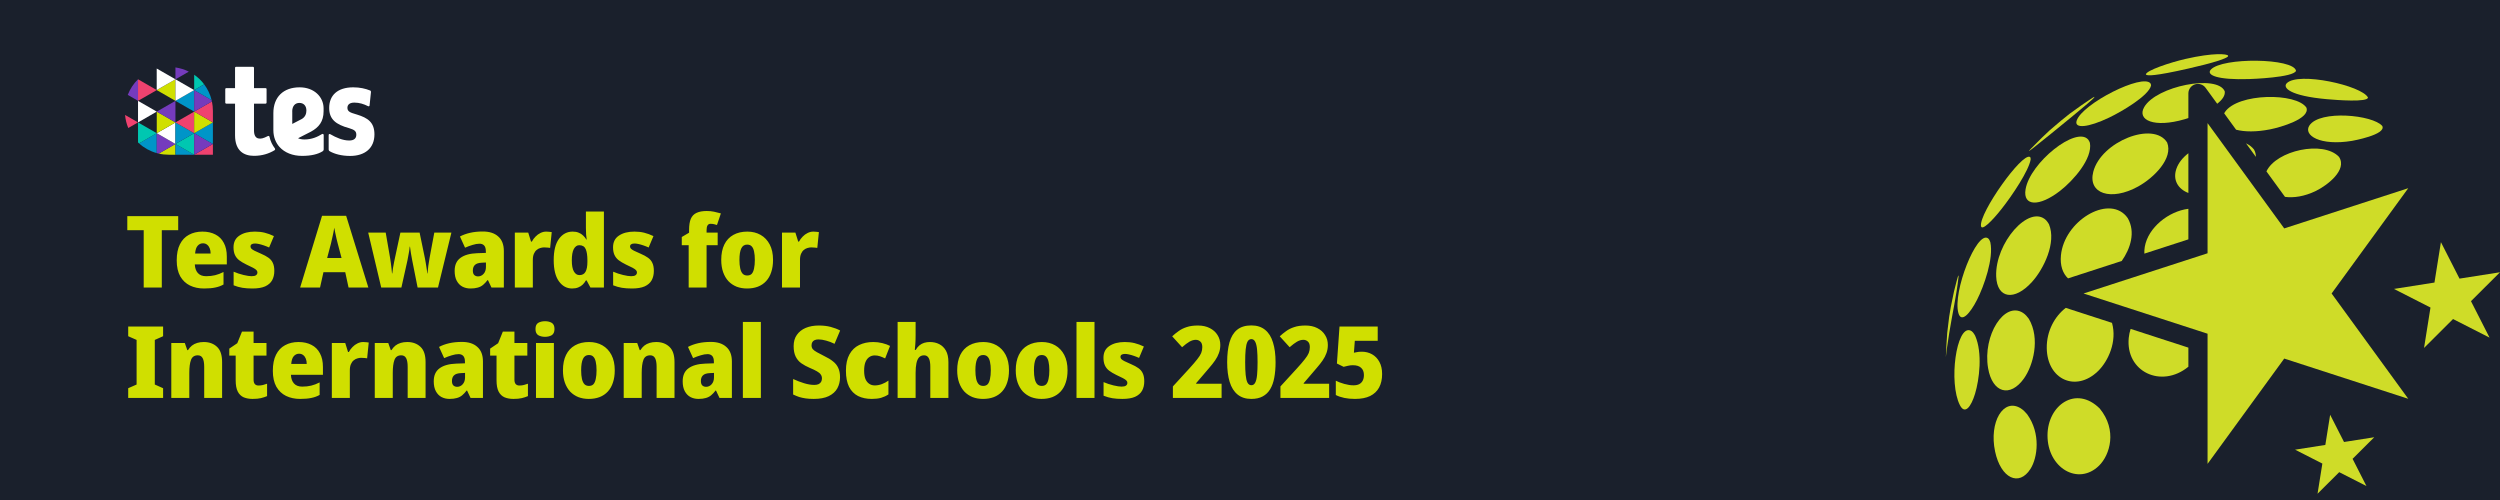 <svg width="1200" height="240" viewBox="0 0 1200 240" fill="none" xmlns="http://www.w3.org/2000/svg">
<rect width="1200" height="240" fill="#1A202C"/>
<path d="M77.664 138H68.976V110.496H61.104V103.728H85.536V110.496H77.664V138ZM97.16 111.168C99.56 111.168 101.64 111.632 103.4 112.56C105.16 113.456 106.504 114.8 107.432 116.592C108.392 118.352 108.872 120.544 108.872 123.168V126.912H93.512C93.576 128.64 94.056 130.016 94.952 131.04C95.848 132.064 97.176 132.576 98.936 132.576C100.536 132.576 101.976 132.416 103.256 132.096C104.568 131.776 105.912 131.264 107.288 130.56V136.56C106.104 137.232 104.792 137.712 103.352 138C101.912 138.32 100.104 138.48 97.928 138.48C95.4 138.48 93.144 138 91.16 137.04C89.208 136.08 87.656 134.608 86.504 132.624C85.384 130.608 84.824 128.064 84.824 124.992C84.824 121.856 85.336 119.28 86.36 117.264C87.384 115.216 88.824 113.696 90.68 112.704C92.536 111.68 94.696 111.168 97.16 111.168ZM97.4 116.784C96.408 116.784 95.56 117.184 94.856 117.984C94.184 118.752 93.784 119.984 93.656 121.68H101.096C101.096 120.752 100.952 119.92 100.664 119.184C100.376 118.448 99.96 117.872 99.416 117.456C98.872 117.008 98.2 116.784 97.4 116.784ZM131.672 130.032C131.672 131.76 131.32 133.264 130.616 134.544C129.912 135.792 128.792 136.768 127.256 137.472C125.72 138.144 123.688 138.48 121.16 138.48C119.368 138.48 117.768 138.368 116.36 138.144C114.984 137.92 113.576 137.52 112.136 136.944V130.416C113.704 131.088 115.304 131.616 116.936 132C118.568 132.384 119.848 132.576 120.776 132.576C121.768 132.576 122.472 132.416 122.888 132.096C123.336 131.776 123.56 131.328 123.56 130.752C123.56 130.336 123.4 129.968 123.08 129.648C122.792 129.328 122.264 128.96 121.496 128.544C120.728 128.128 119.64 127.6 118.232 126.96C116.856 126.288 115.704 125.6 114.776 124.896C113.88 124.192 113.208 123.344 112.76 122.352C112.312 121.36 112.088 120.144 112.088 118.704C112.088 116.208 113.032 114.336 114.92 113.088C116.808 111.808 119.288 111.168 122.36 111.168C124.024 111.168 125.576 111.344 127.016 111.696C128.456 112.048 129.944 112.592 131.48 113.328L129.176 118.8C128.344 118.416 127.496 118.08 126.632 117.792C125.8 117.504 125.016 117.28 124.28 117.12C123.544 116.96 122.92 116.88 122.408 116.88C121.704 116.88 121.16 117.008 120.776 117.264C120.424 117.488 120.248 117.84 120.248 118.32C120.248 118.672 120.376 119.008 120.632 119.328C120.888 119.616 121.384 119.952 122.12 120.336C122.856 120.688 123.912 121.168 125.288 121.776C126.728 122.384 127.912 123.024 128.84 123.696C129.8 124.368 130.504 125.2 130.952 126.192C131.432 127.184 131.672 128.464 131.672 130.032ZM167.303 138L165.719 130.656H155.255L153.623 138H144.071L154.583 103.584H166.151L176.807 138H167.303ZM162.119 116.928C161.959 116.224 161.767 115.456 161.543 114.624C161.351 113.76 161.159 112.88 160.967 111.984C160.775 111.056 160.599 110.16 160.439 109.296C160.247 110.64 159.991 111.984 159.671 113.328C159.383 114.672 159.111 115.872 158.855 116.928L157.031 123.84H163.943L162.119 116.928ZM197.857 124.944C197.633 123.792 197.425 122.64 197.233 121.488C197.041 120.336 196.897 119.312 196.801 118.416H196.657C196.593 119.28 196.449 120.304 196.225 121.488C196.033 122.64 195.809 123.84 195.553 125.088L192.673 138H182.977L176.737 111.648H185.137L187.201 123.552C187.329 124.32 187.457 125.168 187.585 126.096C187.713 126.992 187.825 127.904 187.921 128.832C188.049 129.728 188.129 130.528 188.161 131.232H188.305C188.369 130.528 188.481 129.664 188.641 128.64C188.833 127.616 189.009 126.656 189.169 125.76C189.361 124.864 189.489 124.256 189.553 123.936L192.193 111.648H201.409L203.953 123.936C204.081 124.48 204.209 125.184 204.337 126.048C204.497 126.912 204.641 127.824 204.769 128.784C204.929 129.712 205.025 130.528 205.057 131.232H205.201C205.297 130.176 205.425 128.976 205.585 127.632C205.777 126.288 205.985 124.992 206.209 123.744L208.465 111.648H216.673L210.241 138H200.449L197.857 124.944ZM231.766 111.12C234.934 111.12 237.398 111.92 239.158 113.52C240.95 115.088 241.846 117.424 241.846 120.528V138H235.894L234.214 134.448H234.022C233.318 135.376 232.598 136.144 231.862 136.752C231.126 137.36 230.278 137.792 229.318 138.048C228.358 138.336 227.19 138.48 225.814 138.48C224.374 138.48 223.078 138.176 221.926 137.568C220.806 136.96 219.91 136.032 219.238 134.784C218.566 133.536 218.23 131.952 218.23 130.032C218.23 127.216 219.158 125.136 221.014 123.792C222.87 122.416 225.542 121.664 229.03 121.536L233.206 121.392V120.624C233.206 119.344 232.934 118.416 232.39 117.84C231.846 117.264 231.11 116.976 230.182 116.976C229.19 116.976 228.086 117.168 226.87 117.552C225.654 117.904 224.438 118.352 223.222 118.896L220.774 113.52C222.214 112.752 223.846 112.16 225.67 111.744C227.494 111.328 229.526 111.12 231.766 111.12ZM231.286 126.096C229.718 126.16 228.598 126.528 227.926 127.2C227.286 127.84 226.966 128.72 226.966 129.84C226.966 130.832 227.19 131.552 227.638 132C228.118 132.448 228.726 132.672 229.462 132.672C230.486 132.672 231.366 132.272 232.102 131.472C232.87 130.64 233.254 129.52 233.254 128.112V126L231.286 126.096ZM262.191 111.168C262.671 111.168 263.167 111.2 263.679 111.264C264.191 111.296 264.575 111.344 264.831 111.408L264.063 118.992C263.775 118.928 263.407 118.88 262.959 118.848C262.511 118.784 261.903 118.752 261.135 118.752C260.591 118.752 259.999 118.848 259.359 119.04C258.751 119.2 258.175 119.504 257.631 119.952C257.087 120.368 256.639 120.976 256.287 121.776C255.935 122.544 255.759 123.552 255.759 124.8V138H247.119V111.648H253.551L254.895 115.968H255.279C255.759 115.072 256.351 114.272 257.055 113.568C257.759 112.832 258.543 112.256 259.407 111.84C260.303 111.392 261.231 111.168 262.191 111.168ZM274.612 138.48C272.052 138.48 269.94 137.328 268.276 135.024C266.612 132.72 265.78 129.328 265.78 124.848C265.78 120.336 266.628 116.928 268.324 114.624C270.02 112.32 272.212 111.168 274.9 111.168C276.02 111.168 276.98 111.344 277.78 111.696C278.612 112.016 279.316 112.464 279.892 113.04C280.5 113.616 281.028 114.272 281.476 115.008H281.62C281.524 114.432 281.428 113.616 281.332 112.56C281.268 111.472 281.236 110.4 281.236 109.344V101.52H289.876V138H283.396L281.572 134.592H281.236C280.852 135.296 280.356 135.952 279.748 136.56C279.172 137.136 278.452 137.6 277.588 137.952C276.756 138.304 275.764 138.48 274.612 138.48ZM278.116 132.048C279.492 132.048 280.468 131.52 281.044 130.464C281.652 129.408 281.956 127.808 281.956 125.664V124.944C281.956 122.608 281.684 120.816 281.14 119.568C280.596 118.32 279.556 117.696 278.02 117.696C276.964 117.696 276.1 118.304 275.428 119.52C274.788 120.736 274.468 122.56 274.468 124.992C274.468 127.392 274.804 129.168 275.476 130.32C276.148 131.472 277.028 132.048 278.116 132.048ZM313.846 130.032C313.846 131.76 313.494 133.264 312.791 134.544C312.086 135.792 310.966 136.768 309.43 137.472C307.894 138.144 305.862 138.48 303.334 138.48C301.542 138.48 299.942 138.368 298.534 138.144C297.158 137.92 295.75 137.52 294.31 136.944V130.416C295.878 131.088 297.478 131.616 299.11 132C300.742 132.384 302.022 132.576 302.95 132.576C303.942 132.576 304.646 132.416 305.062 132.096C305.51 131.776 305.734 131.328 305.734 130.752C305.734 130.336 305.574 129.968 305.254 129.648C304.966 129.328 304.438 128.96 303.67 128.544C302.902 128.128 301.814 127.6 300.406 126.96C299.03 126.288 297.878 125.6 296.95 124.896C296.054 124.192 295.382 123.344 294.934 122.352C294.486 121.36 294.262 120.144 294.262 118.704C294.262 116.208 295.206 114.336 297.094 113.088C298.982 111.808 301.462 111.168 304.534 111.168C306.198 111.168 307.75 111.344 309.19 111.696C310.63 112.048 312.119 112.592 313.655 113.328L311.351 118.8C310.518 118.416 309.67 118.08 308.806 117.792C307.974 117.504 307.19 117.28 306.454 117.12C305.718 116.96 305.095 116.88 304.582 116.88C303.878 116.88 303.334 117.008 302.95 117.264C302.598 117.488 302.422 117.84 302.422 118.32C302.422 118.672 302.55 119.008 302.806 119.328C303.062 119.616 303.558 119.952 304.294 120.336C305.03 120.688 306.086 121.168 307.463 121.776C308.902 122.384 310.086 123.024 311.015 123.696C311.975 124.368 312.679 125.2 313.127 126.192C313.606 127.184 313.846 128.464 313.846 130.032ZM344.485 117.696H339.157V138H330.565V117.696H327.253V113.76L330.757 111.696V110.448C330.757 108.176 331.029 106.384 331.573 105.072C332.149 103.728 333.061 102.768 334.309 102.192C335.589 101.584 337.221 101.28 339.205 101.28C340.517 101.28 341.685 101.392 342.709 101.616C343.765 101.84 344.869 102.112 346.021 102.432L344.149 108C343.733 107.872 343.269 107.744 342.757 107.616C342.245 107.488 341.685 107.424 341.077 107.424C340.405 107.424 339.909 107.696 339.589 108.24C339.301 108.752 339.157 109.488 339.157 110.448V111.648H344.485V117.696ZM371.058 124.752C371.058 126.96 370.77 128.912 370.194 130.608C369.65 132.304 368.834 133.744 367.746 134.928C366.658 136.112 365.33 137.008 363.762 137.616C362.226 138.192 360.498 138.48 358.578 138.48C356.786 138.48 355.122 138.192 353.586 137.616C352.082 137.008 350.77 136.128 349.65 134.976C348.562 133.792 347.714 132.352 347.106 130.656C346.498 128.928 346.194 126.96 346.194 124.752C346.194 121.84 346.69 119.376 347.682 117.36C348.674 115.344 350.114 113.808 352.002 112.752C353.89 111.696 356.13 111.168 358.722 111.168C361.122 111.168 363.25 111.696 365.106 112.752C366.962 113.808 368.418 115.344 369.474 117.36C370.53 119.376 371.058 121.84 371.058 124.752ZM354.93 124.752C354.93 126.384 355.058 127.76 355.314 128.88C355.57 130 355.97 130.848 356.514 131.424C357.058 131.968 357.778 132.24 358.674 132.24C359.602 132.24 360.322 131.968 360.834 131.424C361.346 130.848 361.714 130 361.938 128.88C362.194 127.76 362.322 126.384 362.322 124.752C362.322 123.12 362.194 121.76 361.938 120.672C361.714 119.584 361.33 118.768 360.786 118.224C360.274 117.68 359.554 117.408 358.626 117.408C357.314 117.408 356.37 118.032 355.794 119.28C355.218 120.496 354.93 122.32 354.93 124.752ZM390.43 111.168C390.91 111.168 391.406 111.2 391.918 111.264C392.43 111.296 392.814 111.344 393.07 111.408L392.302 118.992C392.014 118.928 391.646 118.88 391.198 118.848C390.75 118.784 390.142 118.752 389.374 118.752C388.83 118.752 388.238 118.848 387.598 119.04C386.99 119.2 386.414 119.504 385.87 119.952C385.326 120.368 384.878 120.976 384.526 121.776C384.174 122.544 383.998 123.552 383.998 124.8V138H375.358V111.648H381.79L383.134 115.968H383.518C383.998 115.072 384.59 114.272 385.294 113.568C385.998 112.832 386.782 112.256 387.646 111.84C388.542 111.392 389.47 111.168 390.43 111.168ZM78.288 191H61.536V186.344L65.568 184.568V163.16L61.536 161.384V156.728H78.288V161.384L74.304 163.16V184.568L78.288 186.344V191ZM97.824 164.168C100.416 164.168 102.528 164.936 104.16 166.472C105.792 167.976 106.608 170.424 106.608 173.816V191H98.016V176.072C98.016 174.248 97.776 172.872 97.296 171.944C96.816 171.016 96.032 170.552 94.944 170.552C93.312 170.552 92.224 171.288 91.68 172.76C91.136 174.2 90.864 176.28 90.864 179V191H82.224V164.648H88.704L89.904 168.056H90.24C90.784 167.192 91.408 166.472 92.112 165.896C92.848 165.32 93.696 164.888 94.656 164.6C95.616 164.312 96.672 164.168 97.824 164.168ZM124.071 185.048C124.871 185.048 125.575 184.968 126.183 184.808C126.823 184.648 127.495 184.44 128.199 184.184V190.136C127.303 190.52 126.327 190.84 125.271 191.096C124.215 191.352 122.871 191.48 121.239 191.48C119.639 191.48 118.215 191.224 116.967 190.712C115.751 190.168 114.807 189.256 114.135 187.976C113.463 186.664 113.127 184.856 113.127 182.552V170.696H110.055V167.336L113.895 164.744L116.151 159.176H121.719V164.648H127.911V170.696H121.719V182.264C121.719 183.192 121.927 183.896 122.343 184.376C122.759 184.824 123.335 185.048 124.071 185.048ZM143.297 164.168C145.697 164.168 147.777 164.632 149.537 165.56C151.297 166.456 152.641 167.8 153.569 169.592C154.529 171.352 155.009 173.544 155.009 176.168V179.912H139.649C139.713 181.64 140.193 183.016 141.089 184.04C141.985 185.064 143.313 185.576 145.073 185.576C146.673 185.576 148.113 185.416 149.393 185.096C150.705 184.776 152.049 184.264 153.425 183.56V189.56C152.241 190.232 150.929 190.712 149.489 191C148.049 191.32 146.241 191.48 144.065 191.48C141.537 191.48 139.281 191 137.297 190.04C135.345 189.08 133.793 187.608 132.641 185.624C131.521 183.608 130.961 181.064 130.961 177.992C130.961 174.856 131.473 172.28 132.497 170.264C133.521 168.216 134.961 166.696 136.817 165.704C138.673 164.68 140.833 164.168 143.297 164.168ZM143.537 169.784C142.545 169.784 141.697 170.184 140.993 170.984C140.321 171.752 139.921 172.984 139.793 174.68H147.233C147.233 173.752 147.089 172.92 146.801 172.184C146.513 171.448 146.097 170.872 145.553 170.456C145.009 170.008 144.337 169.784 143.537 169.784ZM174.353 164.168C174.833 164.168 175.329 164.2 175.841 164.264C176.353 164.296 176.737 164.344 176.993 164.408L176.225 171.992C175.937 171.928 175.569 171.88 175.121 171.848C174.673 171.784 174.065 171.752 173.297 171.752C172.753 171.752 172.161 171.848 171.521 172.04C170.913 172.2 170.337 172.504 169.793 172.952C169.249 173.368 168.801 173.976 168.449 174.776C168.097 175.544 167.921 176.552 167.921 177.8V191H159.281V164.648H165.713L167.057 168.968H167.441C167.921 168.072 168.513 167.272 169.217 166.568C169.921 165.832 170.705 165.256 171.569 164.84C172.465 164.392 173.393 164.168 174.353 164.168ZM195.488 164.168C198.08 164.168 200.193 164.936 201.825 166.472C203.457 167.976 204.273 170.424 204.273 173.816V191H195.681V176.072C195.681 174.248 195.44 172.872 194.96 171.944C194.48 171.016 193.696 170.552 192.608 170.552C190.976 170.552 189.888 171.288 189.344 172.76C188.8 174.2 188.528 176.28 188.528 179V191H179.888V164.648H186.368L187.568 168.056H187.904C188.448 167.192 189.072 166.472 189.776 165.896C190.512 165.32 191.36 164.888 192.32 164.6C193.28 164.312 194.336 164.168 195.488 164.168ZM221.735 164.12C224.903 164.12 227.367 164.92 229.127 166.52C230.919 168.088 231.815 170.424 231.815 173.528V191H225.863L224.183 187.448H223.991C223.287 188.376 222.567 189.144 221.831 189.752C221.095 190.36 220.247 190.792 219.287 191.048C218.327 191.336 217.159 191.48 215.783 191.48C214.343 191.48 213.047 191.176 211.895 190.568C210.775 189.96 209.879 189.032 209.207 187.784C208.535 186.536 208.199 184.952 208.199 183.032C208.199 180.216 209.127 178.136 210.983 176.792C212.839 175.416 215.511 174.664 218.999 174.536L223.175 174.392V173.624C223.175 172.344 222.903 171.416 222.359 170.84C221.815 170.264 221.079 169.976 220.151 169.976C219.159 169.976 218.055 170.168 216.839 170.552C215.623 170.904 214.407 171.352 213.191 171.896L210.743 166.52C212.183 165.752 213.815 165.16 215.639 164.744C217.463 164.328 219.495 164.12 221.735 164.12ZM221.255 179.096C219.687 179.16 218.567 179.528 217.895 180.2C217.255 180.84 216.935 181.72 216.935 182.84C216.935 183.832 217.159 184.552 217.607 185C218.087 185.448 218.695 185.672 219.431 185.672C220.455 185.672 221.335 185.272 222.071 184.472C222.839 183.64 223.223 182.52 223.223 181.112V179L221.255 179.096ZM249.28 185.048C250.08 185.048 250.784 184.968 251.392 184.808C252.032 184.648 252.704 184.44 253.408 184.184V190.136C252.512 190.52 251.536 190.84 250.48 191.096C249.424 191.352 248.08 191.48 246.448 191.48C244.848 191.48 243.424 191.224 242.176 190.712C240.96 190.168 240.016 189.256 239.344 187.976C238.672 186.664 238.336 184.856 238.336 182.552V170.696H235.264V167.336L239.104 164.744L241.36 159.176H246.928V164.648H253.12V170.696H246.928V182.264C246.928 183.192 247.136 183.896 247.552 184.376C247.968 184.824 248.544 185.048 249.28 185.048ZM265.867 164.648V191H257.275V164.648H265.867ZM261.643 154.184C262.859 154.184 263.915 154.44 264.811 154.952C265.707 155.464 266.155 156.456 266.155 157.928C266.155 159.368 265.707 160.36 264.811 160.904C263.915 161.416 262.859 161.672 261.643 161.672C260.363 161.672 259.275 161.416 258.379 160.904C257.483 160.36 257.035 159.368 257.035 157.928C257.035 156.456 257.483 155.464 258.379 154.952C259.275 154.44 260.363 154.184 261.643 154.184ZM295.08 177.752C295.08 179.96 294.792 181.912 294.216 183.608C293.672 185.304 292.856 186.744 291.768 187.928C290.68 189.112 289.352 190.008 287.784 190.616C286.248 191.192 284.52 191.48 282.6 191.48C280.808 191.48 279.144 191.192 277.608 190.616C276.104 190.008 274.792 189.128 273.672 187.976C272.584 186.792 271.736 185.352 271.128 183.656C270.52 181.928 270.216 179.96 270.216 177.752C270.216 174.84 270.712 172.376 271.704 170.36C272.696 168.344 274.136 166.808 276.024 165.752C277.912 164.696 280.152 164.168 282.744 164.168C285.144 164.168 287.272 164.696 289.128 165.752C290.984 166.808 292.44 168.344 293.496 170.36C294.552 172.376 295.08 174.84 295.08 177.752ZM278.952 177.752C278.952 179.384 279.08 180.76 279.336 181.88C279.592 183 279.992 183.848 280.536 184.424C281.08 184.968 281.8 185.24 282.696 185.24C283.624 185.24 284.344 184.968 284.856 184.424C285.368 183.848 285.736 183 285.96 181.88C286.216 180.76 286.344 179.384 286.344 177.752C286.344 176.12 286.216 174.76 285.96 173.672C285.736 172.584 285.352 171.768 284.808 171.224C284.296 170.68 283.576 170.408 282.648 170.408C281.336 170.408 280.392 171.032 279.816 172.28C279.24 173.496 278.952 175.32 278.952 177.752ZM314.979 164.168C317.571 164.168 319.683 164.936 321.315 166.472C322.947 167.976 323.763 170.424 323.763 173.816V191H315.171V176.072C315.171 174.248 314.931 172.872 314.451 171.944C313.971 171.016 313.187 170.552 312.099 170.552C310.467 170.552 309.379 171.288 308.835 172.76C308.291 174.2 308.019 176.28 308.019 179V191H299.379V164.648H305.859L307.059 168.056H307.395C307.939 167.192 308.563 166.472 309.267 165.896C310.003 165.32 310.851 164.888 311.811 164.6C312.771 164.312 313.827 164.168 314.979 164.168ZM341.225 164.12C344.393 164.12 346.857 164.92 348.617 166.52C350.409 168.088 351.305 170.424 351.305 173.528V191H345.353L343.673 187.448H343.481C342.777 188.376 342.057 189.144 341.321 189.752C340.585 190.36 339.737 190.792 338.777 191.048C337.817 191.336 336.649 191.48 335.273 191.48C333.833 191.48 332.537 191.176 331.385 190.568C330.265 189.96 329.369 189.032 328.697 187.784C328.025 186.536 327.689 184.952 327.689 183.032C327.689 180.216 328.617 178.136 330.473 176.792C332.329 175.416 335.001 174.664 338.489 174.536L342.665 174.392V173.624C342.665 172.344 342.393 171.416 341.849 170.84C341.305 170.264 340.569 169.976 339.641 169.976C338.649 169.976 337.545 170.168 336.329 170.552C335.113 170.904 333.897 171.352 332.681 171.896L330.233 166.52C331.673 165.752 333.305 165.16 335.129 164.744C336.953 164.328 338.985 164.12 341.225 164.12ZM340.745 179.096C339.177 179.16 338.057 179.528 337.385 180.2C336.745 180.84 336.425 181.72 336.425 182.84C336.425 183.832 336.649 184.552 337.097 185C337.577 185.448 338.185 185.672 338.921 185.672C339.945 185.672 340.825 185.272 341.561 184.472C342.329 183.64 342.713 182.52 342.713 181.112V179L340.745 179.096ZM365.219 191H356.579V154.52H365.219V191ZM403.219 181.064C403.219 183.016 402.787 184.792 401.923 186.392C401.059 187.96 399.683 189.208 397.795 190.136C395.939 191.032 393.539 191.48 390.595 191.48C389.155 191.48 387.875 191.4 386.755 191.24C385.635 191.08 384.595 190.856 383.635 190.568C382.707 190.248 381.731 189.848 380.707 189.368V181.928C382.435 182.728 384.179 183.4 385.939 183.944C387.731 184.488 389.363 184.76 390.835 184.76C391.699 184.76 392.403 184.632 392.947 184.376C393.491 184.088 393.891 183.72 394.147 183.272C394.403 182.792 394.531 182.248 394.531 181.64C394.531 180.904 394.339 180.28 393.955 179.768C393.603 179.224 392.995 178.712 392.131 178.232C391.267 177.72 390.131 177.176 388.723 176.6C387.155 175.928 385.779 175.176 384.595 174.344C383.443 173.512 382.547 172.44 381.907 171.128C381.267 169.816 380.947 168.152 380.947 166.136C380.947 163.992 381.459 162.2 382.483 160.76C383.507 159.288 384.915 158.168 386.707 157.4C388.531 156.632 390.643 156.248 393.043 156.248C395.155 156.248 397.059 156.472 398.755 156.92C400.451 157.368 401.955 157.944 403.267 158.648L400.579 165.032C399.235 164.36 397.891 163.848 396.547 163.496C395.203 163.112 393.955 162.92 392.803 162.92C392.067 162.92 391.443 163.048 390.931 163.304C390.451 163.528 390.099 163.864 389.875 164.312C389.651 164.728 389.539 165.224 389.539 165.8C389.539 166.472 389.731 167.064 390.115 167.576C390.531 168.056 391.203 168.552 392.131 169.064C393.059 169.576 394.307 170.232 395.875 171.032C397.443 171.768 398.771 172.584 399.859 173.48C400.979 174.344 401.811 175.384 402.355 176.6C402.931 177.784 403.219 179.272 403.219 181.064ZM418.48 191.48C415.952 191.48 413.744 191.016 411.856 190.088C410 189.128 408.56 187.656 407.536 185.672C406.544 183.656 406.048 181.08 406.048 177.944C406.048 174.744 406.608 172.136 407.728 170.12C408.848 168.072 410.4 166.568 412.384 165.608C414.368 164.648 416.624 164.168 419.152 164.168C420.656 164.168 422.112 164.344 423.52 164.696C424.96 165.048 426.192 165.496 427.216 166.04L424.864 172.04C423.936 171.592 423.088 171.24 422.32 170.984C421.552 170.728 420.736 170.6 419.872 170.6C418.88 170.6 418 170.872 417.232 171.416C416.464 171.928 415.856 172.728 415.408 173.816C414.992 174.904 414.784 176.264 414.784 177.896C414.784 179.528 414.992 180.872 415.408 181.928C415.856 182.952 416.464 183.72 417.232 184.232C418 184.744 418.88 185 419.872 185C421.024 185 422.16 184.792 423.28 184.376C424.4 183.96 425.456 183.4 426.448 182.696V189.32C425.392 190.024 424.224 190.568 422.944 190.952C421.664 191.304 420.176 191.48 418.48 191.48ZM439.492 160.904C439.492 162.504 439.444 163.944 439.348 165.224C439.252 166.472 439.172 167.384 439.108 167.96H439.54C440.084 167.032 440.692 166.296 441.364 165.752C442.036 165.208 442.788 164.808 443.62 164.552C444.484 164.296 445.396 164.168 446.356 164.168C448.02 164.168 449.508 164.504 450.82 165.176C452.164 165.848 453.236 166.888 454.036 168.296C454.836 169.704 455.236 171.544 455.236 173.816V191H446.548V176.072C446.548 174.216 446.308 172.84 445.828 171.944C445.348 171.016 444.596 170.552 443.572 170.552C442.548 170.552 441.732 170.888 441.124 171.56C440.548 172.2 440.132 173.144 439.876 174.392C439.62 175.64 439.492 177.16 439.492 178.952V191H430.852V154.52H439.492V160.904ZM484.315 177.752C484.315 179.96 484.027 181.912 483.451 183.608C482.907 185.304 482.091 186.744 481.003 187.928C479.915 189.112 478.587 190.008 477.019 190.616C475.483 191.192 473.755 191.48 471.835 191.48C470.043 191.48 468.379 191.192 466.843 190.616C465.339 190.008 464.027 189.128 462.907 187.976C461.819 186.792 460.971 185.352 460.363 183.656C459.755 181.928 459.451 179.96 459.451 177.752C459.451 174.84 459.947 172.376 460.939 170.36C461.931 168.344 463.371 166.808 465.259 165.752C467.147 164.696 469.387 164.168 471.979 164.168C474.379 164.168 476.507 164.696 478.363 165.752C480.219 166.808 481.675 168.344 482.731 170.36C483.787 172.376 484.315 174.84 484.315 177.752ZM468.187 177.752C468.187 179.384 468.315 180.76 468.571 181.88C468.827 183 469.227 183.848 469.771 184.424C470.315 184.968 471.035 185.24 471.931 185.24C472.859 185.24 473.579 184.968 474.091 184.424C474.603 183.848 474.971 183 475.195 181.88C475.451 180.76 475.579 179.384 475.579 177.752C475.579 176.12 475.451 174.76 475.195 173.672C474.971 172.584 474.587 171.768 474.043 171.224C473.531 170.68 472.811 170.408 471.883 170.408C470.571 170.408 469.627 171.032 469.051 172.28C468.475 173.496 468.187 175.32 468.187 177.752ZM512.422 177.752C512.422 179.96 512.134 181.912 511.558 183.608C511.014 185.304 510.198 186.744 509.11 187.928C508.022 189.112 506.694 190.008 505.126 190.616C503.59 191.192 501.862 191.48 499.942 191.48C498.15 191.48 496.486 191.192 494.95 190.616C493.446 190.008 492.134 189.128 491.014 187.976C489.926 186.792 489.078 185.352 488.47 183.656C487.862 181.928 487.558 179.96 487.558 177.752C487.558 174.84 488.054 172.376 489.046 170.36C490.038 168.344 491.478 166.808 493.366 165.752C495.254 164.696 497.494 164.168 500.086 164.168C502.486 164.168 504.614 164.696 506.47 165.752C508.326 166.808 509.782 168.344 510.838 170.36C511.894 172.376 512.422 174.84 512.422 177.752ZM496.294 177.752C496.294 179.384 496.422 180.76 496.678 181.88C496.934 183 497.334 183.848 497.878 184.424C498.422 184.968 499.142 185.24 500.038 185.24C500.966 185.24 501.686 184.968 502.198 184.424C502.71 183.848 503.078 183 503.302 181.88C503.558 180.76 503.686 179.384 503.686 177.752C503.686 176.12 503.558 174.76 503.302 173.672C503.078 172.584 502.694 171.768 502.15 171.224C501.638 170.68 500.918 170.408 499.99 170.408C498.678 170.408 497.734 171.032 497.158 172.28C496.582 173.496 496.294 175.32 496.294 177.752ZM525.362 191H516.722V154.52H525.362V191ZM549.248 183.032C549.248 184.76 548.896 186.264 548.192 187.544C547.488 188.792 546.368 189.768 544.832 190.472C543.296 191.144 541.264 191.48 538.736 191.48C536.944 191.48 535.344 191.368 533.936 191.144C532.56 190.92 531.152 190.52 529.712 189.944V183.416C531.28 184.088 532.88 184.616 534.512 185C536.144 185.384 537.424 185.576 538.352 185.576C539.344 185.576 540.048 185.416 540.464 185.096C540.912 184.776 541.136 184.328 541.136 183.752C541.136 183.336 540.976 182.968 540.656 182.648C540.368 182.328 539.84 181.96 539.072 181.544C538.304 181.128 537.216 180.6 535.808 179.96C534.432 179.288 533.28 178.6 532.352 177.896C531.456 177.192 530.784 176.344 530.336 175.352C529.888 174.36 529.664 173.144 529.664 171.704C529.664 169.208 530.608 167.336 532.496 166.088C534.384 164.808 536.864 164.168 539.936 164.168C541.6 164.168 543.152 164.344 544.592 164.696C546.032 165.048 547.52 165.592 549.056 166.328L546.752 171.8C545.92 171.416 545.072 171.08 544.208 170.792C543.376 170.504 542.592 170.28 541.856 170.12C541.12 169.96 540.496 169.88 539.984 169.88C539.28 169.88 538.736 170.008 538.352 170.264C538 170.488 537.824 170.84 537.824 171.32C537.824 171.672 537.952 172.008 538.208 172.328C538.464 172.616 538.96 172.952 539.696 173.336C540.432 173.688 541.488 174.168 542.864 174.776C544.304 175.384 545.488 176.024 546.416 176.696C547.376 177.368 548.08 178.2 548.528 179.192C549.008 180.184 549.248 181.464 549.248 183.032ZM586.366 191H562.99V185.48L570.862 176.888C572.494 175.096 573.758 173.624 574.654 172.472C575.582 171.32 576.222 170.312 576.574 169.448C576.926 168.552 577.102 167.608 577.102 166.616C577.102 165.4 576.798 164.52 576.19 163.976C575.582 163.4 574.846 163.112 573.982 163.112C572.99 163.112 571.966 163.416 570.91 164.024C569.886 164.632 568.718 165.512 567.406 166.664L562.654 161.432C563.614 160.536 564.638 159.704 565.726 158.936C566.814 158.136 568.094 157.496 569.566 157.016C571.07 156.504 572.878 156.248 574.99 156.248C577.198 156.248 579.102 156.664 580.702 157.496C582.302 158.296 583.534 159.4 584.398 160.808C585.294 162.184 585.742 163.768 585.742 165.56C585.742 167 585.518 168.312 585.07 169.496C584.654 170.68 584.046 171.848 583.246 173C582.478 174.12 581.534 175.32 580.414 176.6C579.326 177.848 578.11 179.272 576.766 180.872L574.174 183.896L574.126 184.184H586.366V191ZM612.273 173.864C612.273 176.648 612.065 179.128 611.649 181.304C611.265 183.448 610.609 185.288 609.681 186.824C608.785 188.328 607.585 189.48 606.081 190.28C604.609 191.08 602.801 191.48 600.657 191.48C597.969 191.48 595.761 190.776 594.033 189.368C592.305 187.96 591.041 185.944 590.241 183.32C589.441 180.696 589.041 177.544 589.041 173.864C589.041 170.152 589.409 166.984 590.145 164.36C590.881 161.736 592.097 159.72 593.793 158.312C595.521 156.904 597.809 156.2 600.657 156.2C603.313 156.2 605.505 156.904 607.233 158.312C608.961 159.688 610.225 161.704 611.025 164.36C611.857 166.984 612.273 170.152 612.273 173.864ZM597.681 173.864C597.681 176.296 597.761 178.328 597.921 179.96C598.081 181.592 598.369 182.824 598.785 183.656C599.233 184.488 599.857 184.904 600.657 184.904C601.457 184.904 602.065 184.504 602.481 183.704C602.929 182.872 603.233 181.64 603.393 180.008C603.553 178.376 603.633 176.328 603.633 173.864C603.633 171.432 603.553 169.4 603.393 167.768C603.233 166.104 602.929 164.856 602.481 164.024C602.065 163.192 601.457 162.776 600.657 162.776C599.857 162.776 599.233 163.192 598.785 164.024C598.369 164.856 598.081 166.088 597.921 167.72C597.761 169.352 597.681 171.4 597.681 173.864ZM637.988 191H614.612V185.48L622.484 176.888C624.116 175.096 625.38 173.624 626.276 172.472C627.204 171.32 627.844 170.312 628.196 169.448C628.548 168.552 628.724 167.608 628.724 166.616C628.724 165.4 628.42 164.52 627.812 163.976C627.204 163.4 626.468 163.112 625.604 163.112C624.612 163.112 623.588 163.416 622.532 164.024C621.508 164.632 620.34 165.512 619.028 166.664L614.276 161.432C615.236 160.536 616.26 159.704 617.348 158.936C618.436 158.136 619.716 157.496 621.188 157.016C622.692 156.504 624.5 156.248 626.612 156.248C628.82 156.248 630.724 156.664 632.324 157.496C633.924 158.296 635.156 159.4 636.02 160.808C636.916 162.184 637.364 163.768 637.364 165.56C637.364 167 637.14 168.312 636.692 169.496C636.276 170.68 635.668 171.848 634.868 173C634.1 174.12 633.156 175.32 632.036 176.6C630.948 177.848 629.732 179.272 628.388 180.872L625.796 183.896L625.748 184.184H637.988V191ZM653.718 168.824C655.51 168.824 657.142 169.24 658.614 170.072C660.086 170.904 661.254 172.12 662.118 173.72C662.982 175.288 663.414 177.224 663.414 179.528C663.414 182.056 662.934 184.216 661.974 186.008C661.014 187.768 659.574 189.128 657.654 190.088C655.734 191.016 653.302 191.48 650.358 191.48C648.502 191.48 646.806 191.32 645.27 191C643.734 190.68 642.374 190.216 641.19 189.608V182.744C642.31 183.32 643.67 183.832 645.27 184.28C646.87 184.728 648.326 184.952 649.638 184.952C650.726 184.952 651.638 184.776 652.374 184.424C653.11 184.04 653.67 183.496 654.054 182.792C654.47 182.056 654.678 181.128 654.678 180.008C654.678 178.504 654.23 177.352 653.334 176.552C652.47 175.72 651.142 175.304 649.35 175.304C648.55 175.304 647.75 175.4 646.95 175.592C646.182 175.752 645.51 175.912 644.934 176.072L641.718 174.488L642.966 156.728H661.302V163.592H650.31L649.878 169.304C650.39 169.208 650.886 169.112 651.366 169.016C651.846 168.888 652.63 168.824 653.718 168.824Z" fill="#D0DF00"/>
<g clip-path="url(#clip0_207_12461)">
<path d="M1059.63 59.092V121.569L1000.1 140.875L1059.63 160.181V222.658L1096.43 172.113L1155.96 191.42L1119.17 140.875L1155.96 90.331L1096.43 109.637L1059.63 59.092Z" fill="#CFDC28"/>
<path d="M1108.51 60.245C1105.45 64.904 1113.58 70.166 1129 67.61C1129.16 67.583 1145.53 64.667 1143.5 60.481C1138.97 55.108 1113.5 52.666 1108.51 60.245Z" fill="#CFDC28"/>
<path d="M1078.08 68.796L1082.82 75.305C1082.82 74.13 1082.57 72.949 1081.93 71.781C1080.93 70.515 1079.61 69.532 1078.08 68.796Z" fill="#CFDC28"/>
<path d="M1044.62 81.149C1042.88 86.381 1045.42 90.706 1050.42 92.63V73.548C1047.68 75.674 1045.58 78.243 1044.62 81.149Z" fill="#CFDC28"/>
<path d="M1067.92 53.85C1067.79 54.041 1067.72 54.228 1067.62 54.417L1073.32 62.257C1077.3 63.304 1082.91 63.43 1089.67 62.087C1094.78 61.07 1108.95 56.976 1107.09 51.681C1102.29 44.432 1074.12 44.557 1067.92 53.85Z" fill="#CFDC28"/>
<path d="M1004.77 82.457C1002.05 93.002 1013.32 96.697 1026.31 89.517C1033.91 85.318 1043.25 75.991 1040.23 68.404C1033.7 57.947 1008.52 67.929 1004.77 82.457Z" fill="#CFDC28"/>
<path d="M1029.2 51.432C1025.64 57.64 1033.93 61.531 1048.68 57.222C1049.18 57.077 1049.78 56.883 1050.42 56.666V44.838C1050.42 42.862 1051.7 41.11 1053.58 40.5C1055.46 39.886 1057.53 40.559 1058.69 42.157L1064.26 49.802C1066.61 47.953 1068.17 45.914 1067.88 43.829C1064.28 35.55 1035 41.306 1029.2 51.432Z" fill="#CFDC28"/>
<path d="M988.861 91.59C995.128 86.719 1004.55 76.157 1003.15 68.552C1002.95 68.06 1002.68 67.39 1002.33 66.992C996.584 60.393 974.384 78.058 972.262 90.919C970.917 99.067 978.829 99.388 988.861 91.59Z" fill="#CFDC28"/>
<path d="M1021.35 104.761C1021.09 104.419 1020.76 103.943 1020.48 103.621C1011.56 93.603 990.842 106.167 989.25 122.554C988.769 127.503 990.15 131.266 992.658 133.623L1018.43 125.265C1022.63 119.314 1025.14 111.428 1021.35 104.761Z" fill="#CFDC28"/>
<path d="M958.169 132.709C958.593 143.342 966.945 144.618 975.353 135.334C980.961 129.142 987.194 116.449 983.493 107.615C983.126 107.008 982.621 106.191 982.112 105.696C974.084 97.894 957.526 116.575 958.169 132.709Z" fill="#CFDC28"/>
<path d="M1050.42 100.222C1040.88 101.424 1031.09 109.218 1029.49 118.495C1029.3 119.633 1029.26 120.705 1029.29 121.744L1050.42 114.89V100.222Z" fill="#CFDC28"/>
<path d="M1087.89 82.267L1096.8 94.501C1100.99 95.053 1106.15 94.297 1111.55 91.684C1116.98 89.055 1126.86 81.594 1122.73 75.308C1115.23 67.297 1092.65 72.159 1087.89 82.267Z" fill="#CFDC28"/>
<path d="M971.557 181.583C975.87 175.475 979.432 162.582 973.85 153.045C973.165 152.134 972.311 151.001 971.069 150.196C962.108 144.389 951.598 160.99 954.284 176.707C956.322 188.631 964.878 191.046 971.557 181.583Z" fill="#CFDC28"/>
<path d="M969.986 196.022C961.66 190.759 954.626 202.569 957.648 216.738C960.382 229.556 969.131 233.804 974.67 225.004C977.995 219.722 979.688 208.117 973.043 198.856C972.258 197.958 971.281 196.841 969.986 196.022Z" fill="#CFDC28"/>
<path d="M945.733 158.612C939.049 156.166 935.23 183.646 940.749 194.471C943.187 199.252 946.165 195.155 948.034 188.974C950.05 182.306 951.723 169.393 948.069 161.144C947.434 160.049 946.835 159.016 945.733 158.612Z" fill="#CFDC28"/>
<path d="M939.995 132.173C939.906 132.407 939.803 132.726 939.73 132.966L939.112 135.192C938.015 139.28 937.985 139.43 936.392 147.288C935.628 151.512 935.611 151.665 934.672 159.692C934.398 163.214 934.136 167.919 934 171.449C934.27 169.105 934.605 166.187 935.67 159.595C937.109 150.695 939.109 141.889 940.098 132.915C940.114 132.691 940.108 132.368 939.995 132.173Z" fill="#CFDC28"/>
<path d="M1050.42 166.861L1022.7 157.869C1022.25 159.249 1021.95 160.683 1021.8 162.158C1020.18 178.415 1037.44 186.632 1050.42 176.026V166.861Z" fill="#CFDC28"/>
<path d="M991.57 147.774C986.294 151.807 982.333 158.887 982.444 167.106C982.646 182.214 996.425 188.414 1007.02 178.163C1011.94 173.402 1016.3 163.933 1013.76 154.972L991.57 147.774Z" fill="#CFDC28"/>
<path d="M1116.98 47.615C1121.6 48.027 1136.65 49.184 1136.62 46.786C1133.65 41.043 1103.21 34.312 1097.65 39.943C1095.56 42.056 1098.96 46.007 1116.98 47.615Z" fill="#CFDC28"/>
<path d="M982.802 208.97C982.763 224.625 997.564 233.32 1007.55 223.506C1012.79 218.354 1016.36 206.449 1007.89 196.111C996.546 184.801 982.838 194.398 982.802 208.97Z" fill="#CFDC28"/>
<path d="M1045.08 34.077C1050.08 33.017 1066.62 29.389 1069.33 27.214C1069.41 27.079 1069.55 26.846 1069.48 26.702C1069.08 25.882 1062.65 25.173 1049.05 28.284C1041.54 30.003 1030.11 33.852 1030.01 35.734C1030.35 36.082 1031.25 37.007 1045.08 34.077Z" fill="#CFDC28"/>
<path d="M1079.51 37.953C1080.39 37.925 1100.91 37.237 1102.09 33.995C1101.07 27.871 1066.67 27.393 1061.19 33.426C1058.82 36.04 1064.35 38.434 1079.51 37.953Z" fill="#CFDC28"/>
<path d="M996.796 57.919C995.498 61.895 1002.35 61.248 1012.39 56.444C1018.47 53.539 1031.38 45.958 1032.51 41.067C1032.49 40.759 1032.45 40.319 1032.26 40.07C1028.64 35.063 999.466 49.743 996.796 57.919Z" fill="#CFDC28"/>
<path d="M1005.02 47.029C1005.15 46.883 1005.31 46.666 1005.36 46.479C1005.1 46.56 1004.99 46.619 1004.35 47.008L1003.52 47.533C1001.18 49.033 997.818 51.39 993.426 54.603C991.211 56.295 988.033 58.933 983.895 62.514C981.811 64.394 978.836 67.304 974.969 71.243L974.187 72.078C974.086 72.192 973.967 72.361 973.909 72.502C974.299 72.301 974.889 71.997 984.584 64.124C1002.29 49.745 1003.93 48.11 1005.02 47.029Z" fill="#CFDC28"/>
<path d="M940.043 150.314C941.445 155.193 945.644 150.44 948.952 143.96C952.315 137.372 957.03 124.033 955.364 116.281C955.12 115.609 954.816 114.772 954.229 114.371C948.813 110.67 937.145 140.231 940.043 150.314Z" fill="#CFDC28"/>
<path d="M960.657 100.411C965.947 93.74 973.808 81.925 974.72 76.544C974.719 76.082 974.718 75.508 974.343 75.317C970.422 73.32 950.017 102.125 950.868 108.459C951.208 110.996 956.03 106.245 960.657 100.411Z" fill="#CFDC28"/>
<path d="M1118.47 199.083L1116.16 213.566L1101.64 215.849L1114.73 222.517L1112.42 237L1122.82 226.639L1135.9 233.308L1129.24 220.235L1139.64 209.874L1125.13 212.156L1118.47 199.083Z" fill="#CFDC28"/>
<path d="M1171.64 116.23L1168.54 135.627L1149.1 138.684L1166.63 147.616L1163.54 167.013L1177.46 153.136L1194.99 162.067L1186.07 144.559L1200 130.682L1180.56 133.738L1171.64 116.23Z" fill="#CFDC28"/>
</g>
<path fill-rule="evenodd" clip-rule="evenodd" d="M146.127 66.947C149.706 66.947 152.465 65.654 154.503 64.386C154.951 64.113 155.348 64.337 155.373 64.809V71.619C155.398 72.166 155.125 72.439 154.826 72.638C152.614 74.005 149.433 74.826 144.984 74.826C140.436 74.826 136.633 73.26 134.172 70.55C132.482 68.686 131.215 65.927 131.215 62.472V54.27C131.215 46.615 135.987 41.917 143.816 41.917C150.725 41.917 155.249 46.441 155.323 51.884V53.375C155.323 58.396 152.987 61.155 149.259 63.193L143.07 66.35C143.716 66.723 145.009 66.947 146.127 66.947ZM170.695 54.792L170.695 54.792C168.307 54.074 166.757 53.608 166.757 51.76C166.757 50.169 167.925 49.249 170.112 49.249C172.498 49.249 174.66 49.945 176.649 50.965C176.997 51.139 177.345 50.989 177.394 50.641L178.065 44.154C178.09 43.831 177.966 43.558 177.643 43.433C175.406 42.538 172.747 41.917 169.565 41.917C161.985 41.917 158.008 45.77 158.008 51.834C158.008 57.278 161.239 59.788 167.552 61.503C170.112 62.299 171.032 62.92 171.032 64.685C171.032 66.4 169.938 67.444 167.602 67.444C164.545 67.444 161.289 66.027 158.58 64.436C158.108 64.163 157.76 64.386 157.76 64.834V71.644C157.76 72.092 157.884 72.39 158.381 72.663C160.568 73.881 163.899 74.851 168.049 74.851C175.133 74.851 179.731 71.147 179.731 64.511C179.731 58.719 176.549 56.582 171.355 54.991C171.129 54.922 170.909 54.856 170.695 54.792ZM140.262 53.549C140.262 50.84 141.678 49.398 143.692 49.398C145.73 49.398 147.072 50.741 147.072 53.077C147.072 54.618 146.475 56.209 144.835 57.129L140.287 59.49V53.549H140.262Z" fill="white"/>
<path d="M131.96 71.271C130.717 69.606 129.848 67.866 129.35 65.654C129.276 65.306 128.903 65.132 128.58 65.306C126.443 66.424 125.15 66.748 123.907 66.424C122.665 66.101 121.919 64.859 121.919 62.622V49.746H127.486C127.76 49.746 127.959 49.523 127.959 49.274V42.762C127.959 42.489 127.735 42.29 127.486 42.29H121.919V32.571C121.919 32.298 121.695 32.074 121.447 32.074H113.295C113.021 32.074 112.822 32.273 112.822 32.571V42.29H108.597C108.324 42.29 108.125 42.514 108.125 42.762V49.274C108.125 49.548 108.349 49.746 108.597 49.746H112.822V64.958C112.822 72.514 117.172 74.801 121.894 74.801C125.846 74.801 129.127 73.732 131.811 72.092C132.084 71.942 132.134 71.52 131.96 71.271V71.271Z" fill="white"/>
<path d="M75.244 32.889V32.913C75.269 32.913 75.269 32.913 75.293 32.913L75.244 32.889Z" fill="#D0DF00"/>
<path d="M66.75 68.826C69.116 70.987 72.03 72.601 75.243 73.495V63.934L66.75 68.826Z" fill="#0095C8"/>
<path d="M81.047 74.265H84.21V69.099L76.19 73.719C77.734 74.091 79.378 74.265 81.047 74.265Z" fill="#D0DF00"/>
<path d="M84.211 74.265H93.203L84.211 69.099V74.265Z" fill="#0095C8"/>
<path d="M75.244 73.495C75.567 73.595 75.866 73.669 76.19 73.744L84.21 69.124L75.219 63.959L75.244 73.495V73.495Z" fill="#753BBD"/>
<path d="M75.244 63.933L66.252 58.767V68.354C66.426 68.503 66.576 68.677 66.75 68.826L75.244 63.933Z" fill="#00C7B1"/>
<path d="M60.025 55.166C60.224 57.376 60.747 59.487 61.569 61.449L66.252 58.742L60.025 55.166Z" fill="#EF426F"/>
<path d="M75.244 63.933L84.21 69.099V58.767L75.244 63.933Z" fill="white"/>
<path d="M84.211 69.099L93.203 74.265V63.934L84.211 69.099Z" fill="#00C7B1"/>
<path d="M102.194 74.265V69.099L93.203 74.265H102.194Z" fill="#EF426F"/>
<path d="M93.203 74.265L102.194 69.099L93.203 63.934V74.265Z" fill="#753BBD"/>
<path d="M84.211 69.099L93.203 63.933L84.211 58.768V69.099Z" fill="#0095C8"/>
<path d="M75.244 53.577V63.934L84.21 58.768L75.244 53.577Z" fill="#D0DF00"/>
<path d="M66.252 48.411V58.767L75.244 53.576L66.252 48.411Z" fill="white"/>
<path d="M66.252 38.054V38.054C64.11 40.14 62.416 42.699 61.32 45.554L66.252 48.386V38.054Z" fill="#753BBD"/>
<path d="M84.21 58.767V48.411L75.244 53.576L84.21 58.767Z" fill="#753BBD"/>
<path d="M93.203 63.934V53.577L84.211 58.768L93.203 63.934Z" fill="#EF426F"/>
<path d="M102.194 69.099V58.768L93.203 63.933L102.194 69.099Z" fill="#0095C8"/>
<path d="M93.203 63.934L102.194 58.768L93.203 53.577V63.934Z" fill="#D0DF00"/>
<path d="M66.252 38.054V48.411L75.244 43.245L66.252 38.054Z" fill="#EF426F"/>
<path d="M84.21 38.054L75.244 43.245L84.21 48.411V38.054Z" fill="#D0DF00"/>
<path d="M84.211 48.411L93.203 53.577V43.245L84.211 48.411Z" fill="#0095C8"/>
<path d="M93.203 53.577L102.194 58.742V53.204C102.194 51.639 102.02 50.149 101.721 48.684L93.203 53.577Z" fill="#EF426F"/>
<path d="M93.203 53.577L101.721 48.684C101.671 48.485 101.621 48.262 101.572 48.063L93.203 43.245V53.577Z" fill="#753BBD"/>
<path d="M93.203 43.245L84.211 38.054V48.411L93.203 43.245Z" fill="white"/>
<path d="M84.21 38.054L75.269 32.914C75.244 32.914 75.244 32.914 75.219 32.914V43.22L84.21 38.054Z" fill="white"/>
<path d="M101.572 48.063C100.899 45.257 99.654 42.699 98.01 40.488L93.228 43.245L101.572 48.063Z" fill="#0095C8"/>
<path d="M93.203 35.869V43.22L97.985 40.463C96.665 38.7 95.046 37.135 93.203 35.869Z" fill="#00C7B1"/>
<path d="M90.637 34.379C88.669 33.385 86.502 32.715 84.211 32.367V38.079L90.637 34.379Z" fill="#753BBD"/>
<defs>
<clipPath id="clip0_207_12461">
<rect width="266" height="211" fill="white" transform="translate(934 26)"/>
</clipPath>
</defs>
</svg>
